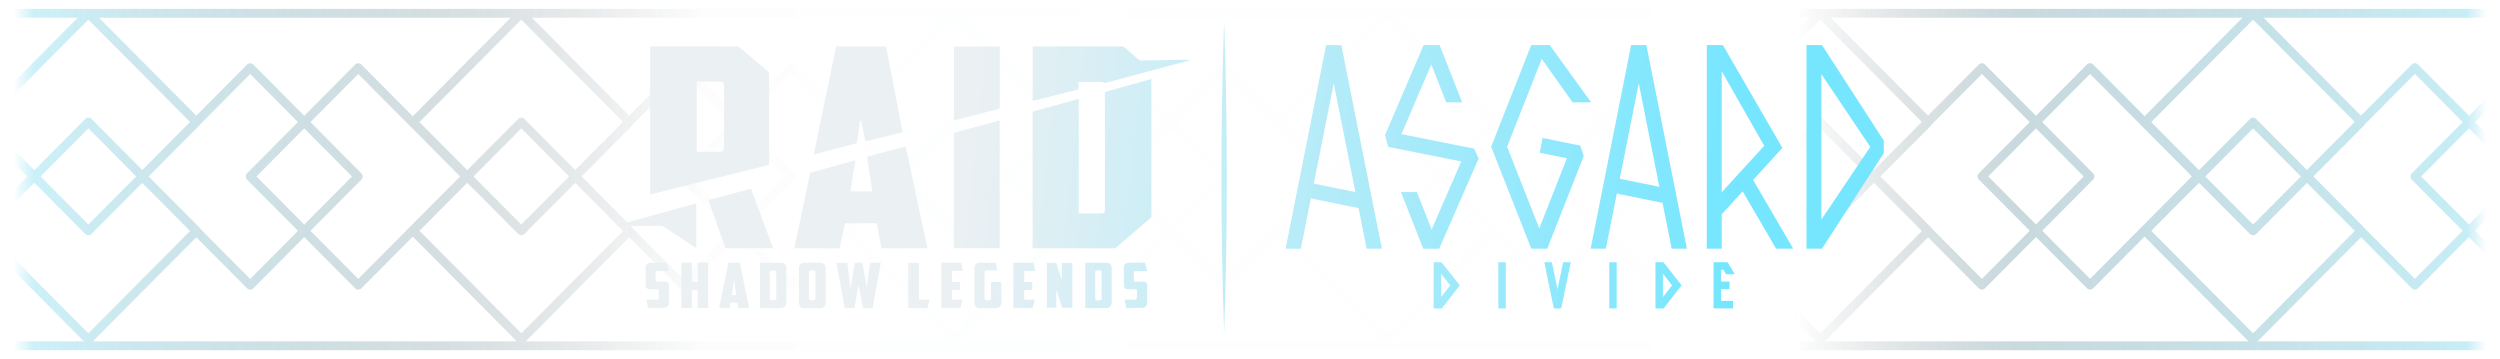 <svg width="564" height="81" viewBox="0 0 564 81" fill="none" xmlns="http://www.w3.org/2000/svg">
<g opacity="0.7" filter="url(#filter0_f_8_1408)">
<path fill-rule="evenodd" clip-rule="evenodd" d="M562 2H2V4H17.54L2 19.634V22.471L19.934 4.429L42.877 27.511L32.098 38.355L20.646 26.834C20.256 26.442 19.625 26.442 19.236 26.834L7.748 38.392L2 32.609V35.651L6.13 39.806L2 43.961V47.011L7.748 41.229L19.229 52.779C19.618 53.171 20.25 53.171 20.639 52.779L32.087 41.261L42.874 52.113L19.941 75.184L2 57.135V59.972L18.926 77H2V79L562 79V77H509.316L532.653 53.522L544.092 65.03C544.481 65.421 545.113 65.421 545.502 65.03L556.981 53.482L562 58.531V55.694L558.391 52.063L562 48.432V45.595L556.981 50.645L546.212 39.811L557.001 28.957L562 33.986V31.149L558.411 27.539L562 23.928V21.092L557.001 26.12L545.502 14.552C545.113 14.16 544.481 14.16 544.092 14.552L532.629 26.084L510.677 4H562V2ZM116.593 77H20.956L44.284 53.531L55.735 65.052C56.125 65.444 56.756 65.444 57.145 65.052L68.636 53.492L80.119 65.045C80.508 65.437 81.139 65.437 81.529 65.045L93.119 53.385L116.593 77ZM214.275 77H118.623L141.961 53.52L153.413 65.041C153.803 65.433 154.434 65.433 154.823 65.041L166.303 53.493L177.786 65.045C178.175 65.437 178.806 65.437 179.196 65.045L190.794 53.377L214.275 77ZM311.926 77H216.283L239.625 53.517L251.081 65.041C251.47 65.433 252.101 65.433 252.491 65.041L263.97 53.493L275.452 65.045C275.842 65.437 276.473 65.437 276.862 65.045L288.453 53.385L311.926 77ZM409.61 77H313.966L337.3 53.525L348.747 65.041C349.136 65.433 349.767 65.433 350.157 65.041L361.655 53.473L373.146 65.034C373.536 65.425 374.167 65.425 374.556 65.034L386.136 53.385L409.61 77ZM507.276 77H411.649L434.975 53.534L446.413 65.041C446.803 65.433 447.434 65.433 447.823 65.041L459.322 53.473L470.813 65.034C471.202 65.425 471.834 65.425 472.223 65.034L483.802 53.385L507.276 77ZM505.9 4H413.011L434.962 26.084L446.413 14.564C446.803 14.172 447.434 14.172 447.823 14.564L459.314 26.124L470.813 14.556C471.202 14.164 471.834 14.164 472.223 14.556L483.815 26.218L505.9 4ZM408.234 4H315.328L337.288 26.092L348.747 14.564C349.136 14.172 349.767 14.172 350.157 14.564L361.648 26.124L373.147 14.556C373.536 14.164 374.167 14.164 374.556 14.556L386.149 26.218L408.234 4ZM310.551 4H217.661L239.621 26.093L251.081 14.563C251.47 14.172 252.101 14.172 252.491 14.563L263.973 26.116L275.452 14.567C275.842 14.175 276.473 14.175 276.862 14.567L288.455 26.23L310.551 4ZM212.883 4H119.994L141.954 26.092L153.413 14.563C153.803 14.172 154.434 14.172 154.823 14.563L166.306 26.116L177.786 14.567C178.175 14.175 178.806 14.175 179.196 14.567L190.788 26.229L212.883 4ZM115.207 4H22.327L44.287 26.092L55.735 14.574C56.125 14.183 56.756 14.183 57.145 14.574L68.629 26.127L80.119 14.567C80.508 14.175 81.139 14.175 81.529 14.567L93.116 26.224L115.207 4ZM531.243 52.103L520.457 41.252L508.994 52.784C508.604 53.176 507.973 53.176 507.584 52.784L496.102 41.233L485.323 52.078L508.296 75.189L531.243 52.103ZM520.44 38.347L531.219 27.503L508.289 4.434L485.316 27.545L496.102 38.397L507.591 26.839C507.98 26.447 508.612 26.447 509.001 26.839L520.44 38.347ZM544.797 62.902L533.546 51.583C533.503 51.506 533.448 51.434 533.383 51.368L521.892 39.808L533.376 28.255C533.461 28.169 533.527 28.072 533.575 27.969L544.797 16.679L555.591 27.539L544.098 39.102C543.708 39.494 543.708 40.129 544.098 40.521L555.571 52.063L544.797 62.902ZM508.289 50.657L519.072 39.808L508.296 28.966L497.512 39.815L508.289 50.657ZM433.565 52.115L422.779 41.264L411.327 52.784C410.938 53.176 410.307 53.176 409.917 52.784L398.436 41.233L387.657 52.078L410.629 75.189L433.565 52.115ZM422.773 38.347L433.552 27.502L410.622 4.434L387.65 27.545L398.436 38.397L409.924 26.839C410.314 26.447 410.945 26.447 411.334 26.839L422.773 38.347ZM447.118 62.914L435.906 51.634C435.859 51.538 435.796 51.448 435.717 51.368L424.226 39.808L435.71 28.255C435.795 28.169 435.861 28.072 435.909 27.968L447.118 16.691L457.904 27.543L446.431 39.086C446.041 39.477 446.041 40.112 446.431 40.504L457.912 52.055L447.118 62.914ZM448.545 39.795L459.314 28.961L470.091 39.803L459.322 50.636L448.545 39.795ZM471.518 62.906L460.732 52.055L472.206 40.512C472.595 40.12 472.595 39.485 472.206 39.093L460.724 27.543L471.518 16.684L494.491 39.795L471.518 62.906ZM410.622 50.657L421.406 39.808L410.629 28.966L399.846 39.815L410.622 50.657ZM335.89 52.107L325.104 41.256L313.645 52.784C313.255 53.176 312.624 53.176 312.235 52.784L300.753 41.233L289.974 52.078L312.946 75.189L335.89 52.107ZM325.098 38.355L335.878 27.51L312.94 4.434L289.967 27.545L300.753 38.396L312.241 26.839C312.63 26.447 313.262 26.447 313.651 26.839L325.098 38.355ZM349.452 62.914L338.205 51.599C338.16 51.516 338.103 51.438 338.033 51.368L326.543 39.808L338.027 28.255C338.103 28.178 338.165 28.091 338.211 28L349.452 16.691L360.238 27.543L348.764 39.086C348.375 39.477 348.375 40.112 348.764 40.504L360.245 52.055L349.452 62.914ZM350.879 39.795L361.648 28.961L372.424 39.803L361.655 50.636L350.879 39.795ZM373.851 62.906L363.065 52.055L374.539 40.512C374.929 40.12 374.929 39.485 374.539 39.093L363.058 27.543L373.851 16.684L396.824 39.795L373.851 62.906ZM312.94 50.657L323.723 39.808L312.946 28.966L302.163 39.815L312.94 50.657ZM238.215 52.098L227.437 41.255L215.977 52.784C215.588 53.175 214.957 53.175 214.567 52.784L203.078 41.225L192.306 52.062L215.279 75.173L238.215 52.098ZM227.439 38.348L238.211 27.511L215.272 4.434L192.3 27.545L203.078 38.388L214.574 26.823C214.963 26.431 215.594 26.431 215.984 26.823L227.439 38.348ZM251.786 62.914L240.554 51.614C240.507 51.519 240.444 51.431 240.366 51.352L228.883 39.8L240.36 28.254C240.435 28.178 240.496 28.093 240.542 28.003L251.786 16.691L262.563 27.534L251.07 39.097C250.681 39.489 250.681 40.124 251.07 40.515L262.56 52.075L251.786 62.914ZM253.185 39.806L263.973 28.952L274.758 39.803L263.97 50.656L253.185 39.806ZM276.157 62.917L265.38 52.075L276.873 40.512C277.263 40.12 277.263 39.485 276.873 39.093L265.383 27.534L276.157 16.695L299.13 39.806L276.157 62.917ZM215.272 50.656L226.063 39.8L215.279 28.951L204.488 39.807L215.272 50.656ZM140.551 52.102L129.765 41.25L118.305 52.779C117.916 53.171 117.285 53.171 116.895 52.779L105.414 41.229L94.635 52.073L117.608 75.184L140.551 52.102ZM129.765 38.355L140.544 27.511L117.6 4.429L94.628 27.54L105.414 38.392L116.903 26.834C117.292 26.442 117.923 26.442 118.313 26.834L129.765 38.355ZM154.118 62.914L142.866 51.594C142.822 51.511 142.765 51.434 142.695 51.364L131.204 39.803L142.688 28.25C142.758 28.179 142.815 28.101 142.86 28.018L154.118 16.691L164.896 27.534L153.403 39.097C153.014 39.489 153.014 40.124 153.403 40.515L164.893 52.074L154.118 62.914ZM155.518 39.806L166.306 28.953L177.091 39.803L166.303 50.656L155.518 39.806ZM178.491 62.917L167.713 52.074L179.206 40.512C179.595 40.12 179.595 39.485 179.206 39.093L167.716 27.534L178.491 16.695L201.463 39.806L178.491 62.917ZM117.6 50.651L128.384 39.803L117.608 28.962L106.824 39.81L117.6 50.651ZM56.44 62.924L45.222 51.639C45.175 51.539 45.11 51.446 45.028 51.364L33.537 39.803L45.021 28.25C45.092 28.179 45.149 28.1 45.194 28.016L56.44 16.702L67.219 27.545L55.736 39.097C55.347 39.489 55.347 40.124 55.736 40.515L67.226 52.074L56.44 62.924ZM57.851 39.806L68.629 28.964L79.413 39.813L68.636 50.656L57.851 39.806ZM80.824 62.917L70.046 52.074L81.528 40.522C81.917 40.131 81.917 39.496 81.528 39.104L70.038 27.545L80.824 16.695L103.796 39.806L80.824 62.917ZM19.934 50.651L30.717 39.803L19.941 28.962L9.158 39.81L19.934 50.651Z" fill="url(#paint0_linear_8_1408)"/>
</g>
<path fill-rule="evenodd" clip-rule="evenodd" d="M276.163 5L276.073 7.188C275.377 29.677 275.357 52.513 276.163 75C276.969 52.513 276.95 29.677 276.253 7.188L276.163 5ZM259.731 17.837L259.645 17.858C259.543 17.883 259.462 17.904 259.382 17.926C258.767 18.098 258.152 18.269 257.537 18.441C254.907 19.176 252.276 19.912 249.642 20.635C249.325 20.722 249.254 20.865 249.256 21.171C249.271 26.005 249.279 30.839 249.279 35.672C249.279 38.403 249.273 41.134 249.268 43.865C249.266 45.033 249.264 46.201 249.262 47.369C249.262 47.979 249.085 48.155 248.47 48.155H243.732C243.648 48.155 243.564 48.15 243.467 48.144L243.467 48.144L243.419 48.141L243.36 48.137V22.325L243.277 22.343C243.2 22.36 243.138 22.374 243.078 22.39C242.383 22.582 241.688 22.774 240.994 22.966L240.988 22.968L240.982 22.969C238.402 23.682 235.824 24.394 233.241 25.095C232.953 25.173 232.953 25.334 232.953 25.546L232.953 25.569C232.955 35.573 232.955 45.577 232.955 55.581V55.998C233 56 233.038 56.002 233.072 56.004L233.073 56.004L233.073 56.004C233.139 56.008 233.188 56.01 233.237 56.01L235.508 56.01C240.798 56.011 246.089 56.011 251.379 56.002C251.532 56.002 251.713 55.924 251.832 55.822C253.176 54.668 254.518 53.511 255.86 52.354L255.861 52.353L255.861 52.352C257.084 51.298 258.307 50.243 259.532 49.191C259.697 49.05 259.758 48.906 259.756 48.693C259.753 41.92 259.753 35.148 259.752 28.375V28.375V28.375V28.374V28.374V28.374V28.374V28.374V28.374V28.373V28.373V28.373V28.373V28.373V28.373V28.372V28.372V28.372V28.372V28.372V28.372V28.372V28.371V28.371V28.371V28.371V28.371V28.37V28.37V28.37V28.37V28.37V28.37V28.369C259.752 24.977 259.752 21.584 259.751 18.19C259.751 18.119 259.747 18.049 259.741 17.974V17.974V17.974V17.974V17.974C259.738 17.93 259.735 17.884 259.733 17.837H259.731ZM173.522 36.762C173.522 37.105 173.417 37.221 173.103 37.299C166.122 39.035 159.143 40.777 152.164 42.52L148.806 43.358C148.408 43.458 148.01 43.555 147.603 43.654L147.601 43.654L147.598 43.655L147.596 43.656C147.293 43.73 146.985 43.805 146.668 43.883V10.469H147.021C153.454 10.469 159.888 10.469 166.321 10.477C166.485 10.477 166.683 10.543 166.806 10.648C167.912 11.583 169.016 12.523 170.119 13.462L170.119 13.462L170.119 13.462L170.12 13.463L170.12 13.463L170.12 13.463L170.12 13.463L170.12 13.463L170.12 13.463L170.12 13.463L170.12 13.463L170.121 13.463L170.121 13.463L170.121 13.464L170.121 13.464L170.121 13.464L170.121 13.464L170.121 13.464L170.121 13.464L170.122 13.464L170.122 13.464L170.122 13.464L170.122 13.465L170.122 13.465L170.122 13.465L170.122 13.465L170.122 13.465L170.123 13.465L170.123 13.465L170.123 13.465L170.123 13.466L170.123 13.466C171.154 14.343 172.184 15.221 173.217 16.095C173.435 16.28 173.519 16.469 173.519 16.756C173.511 23.425 173.51 30.093 173.522 36.762ZM157.286 18.425L157.286 18.425L157.286 18.425L157.286 18.425L157.285 18.425L157.285 18.425C157.251 18.428 157.216 18.431 157.18 18.433V34.251C157.505 34.251 157.825 34.251 158.144 34.252H158.145C158.773 34.252 159.391 34.253 160.01 34.251C160.187 34.25 160.364 34.25 160.541 34.25C161.191 34.249 161.841 34.248 162.489 34.226C162.991 34.209 163.311 33.834 163.32 33.329C163.331 32.83 163.342 32.331 163.345 31.831C163.347 31.362 163.35 30.893 163.353 30.423L163.353 30.423C163.362 28.862 163.371 27.301 163.371 25.739C163.371 23.633 163.363 21.527 163.342 19.42C163.334 18.685 163.035 18.416 162.305 18.416C161.233 18.415 160.161 18.415 159.089 18.416H159.089H159.089H159.088H159.088H159.088H159.088H159.088H159.088H159.087H159.087H159.087H159.087H159.087H159.087H159.086H159.086H159.086H159.086H159.086H159.085H159.085H159.085H159.085H159.085H159.085H159.084H159.084H159.084H159.084H159.084H159.084H159.083C158.546 18.416 158.009 18.416 157.472 18.416C157.411 18.416 157.35 18.421 157.286 18.425ZM209.225 56.012L206.688 44.099L204.33 33.024C203.054 33.365 201.782 33.705 200.512 34.045L200.512 34.045L200.512 34.045L200.511 34.046L200.511 34.046L200.511 34.046L200.51 34.046L200.51 34.046L200.51 34.046L200.51 34.046L200.509 34.046L200.509 34.046L200.509 34.046L200.508 34.046L200.508 34.046L200.508 34.047L200.508 34.047L200.507 34.047L200.507 34.047L200.472 34.056C198.85 34.49 197.231 34.924 195.61 35.357C195.864 37.048 196.114 38.719 196.364 40.386L196.366 40.404L196.782 43.181H191.854C192.021 42.135 192.187 41.093 192.353 40.051L192.356 40.027C192.561 38.743 192.765 37.458 192.971 36.163L192.901 36.179C192.848 36.19 192.814 36.198 192.779 36.208L190.776 36.768C188.188 37.491 185.601 38.214 183.011 38.929C182.811 38.984 182.766 39.1 182.731 39.264L182.682 39.498L182.681 39.499L182.681 39.501L182.681 39.502L182.68 39.504L182.68 39.505L182.68 39.507C182.508 40.328 182.336 41.149 182.161 41.97L181.254 46.252C180.583 49.416 179.912 52.581 179.243 55.746C179.231 55.798 179.235 55.854 179.238 55.911V55.911V55.911V55.911V55.911C179.24 55.939 179.241 55.967 179.241 55.996C179.266 55.998 179.288 56.002 179.307 56.004C179.337 56.008 179.363 56.012 179.388 56.012H179.394C182.657 56.012 185.922 56.012 189.185 56.018C189.395 56.018 189.448 55.934 189.488 55.742C189.635 55.029 189.786 54.316 189.936 53.604L189.936 53.603L189.936 53.603L189.937 53.603L189.937 53.603L189.937 53.603L189.937 53.603L189.937 53.603L189.937 53.602L189.937 53.602L189.937 53.602L189.937 53.602L189.937 53.602L189.937 53.602L189.937 53.602L189.937 53.602L189.937 53.602L189.937 53.601L189.937 53.601L189.937 53.601L189.937 53.601L189.937 53.601L189.937 53.601L189.937 53.601L189.937 53.6L189.937 53.6L189.937 53.6L189.937 53.6L189.937 53.6L189.937 53.6L189.937 53.6L189.937 53.6C190.143 52.627 190.348 51.655 190.544 50.682C190.599 50.416 190.702 50.359 190.945 50.361C192.633 50.367 194.32 50.367 196.008 50.366C196.49 50.366 196.973 50.366 197.455 50.366H197.78C197.788 50.395 197.796 50.423 197.804 50.45C197.823 50.519 197.84 50.578 197.853 50.638C197.922 51.001 197.992 51.364 198.062 51.727L198.062 51.731C198.316 53.049 198.569 54.366 198.805 55.688C198.858 55.979 198.975 56.02 199.228 56.02C201.716 56.013 204.204 56.014 206.693 56.014H206.693H206.693H206.693H206.693H206.694H206.694H206.694H206.694H206.694H206.694H206.694H206.695H206.695H206.695H206.695H206.695H206.695H206.695H206.696H206.696H206.696H206.696H206.696H206.696H206.696H206.696H206.697H206.697H206.697H206.697H206.697C207.408 56.015 208.12 56.015 208.831 56.015H209.227L209.225 56.012ZM194 27.487C193.774 29.011 193.554 30.536 193.345 32.061L193.349 32.06C193.325 32.222 193.274 32.307 193.115 32.349C190.354 33.071 187.594 33.796 184.785 34.535L183.578 34.852C184.502 30.399 185.423 25.959 186.344 21.524L186.345 21.52C187.109 17.838 187.873 14.16 188.636 10.482H199.893C201.141 16.934 202.387 23.378 203.639 29.847C202.23 30.19 200.831 30.53 199.432 30.871C198.031 31.212 196.631 31.553 195.222 31.895C195.16 31.578 195.099 31.265 195.038 30.953L195.037 30.95L195.037 30.949C194.969 30.602 194.902 30.257 194.835 29.911C194.783 29.642 194.732 29.372 194.681 29.102C194.579 28.562 194.477 28.022 194.366 27.484C194.35 27.408 194.294 27.34 194.237 27.273C194.211 27.242 194.185 27.212 194.164 27.18C194.146 27.212 194.125 27.243 194.104 27.274C194.057 27.343 194.01 27.413 194 27.487ZM215.195 55.996H225.531V27.196C225.493 27.204 225.458 27.212 225.423 27.219L225.423 27.219C225.342 27.236 225.269 27.251 225.199 27.271C224.51 27.456 223.822 27.641 223.134 27.826L223.119 27.83L223.104 27.834L223.102 27.835C220.578 28.513 218.054 29.192 215.527 29.86C215.249 29.933 215.188 30.05 215.188 30.318C215.195 38.748 215.195 47.178 215.195 55.608V55.996ZM262.94 13.561L262.942 13.561C264.13 13.542 265.318 13.523 266.506 13.505V13.504C267.002 13.496 267.497 13.498 268.009 13.5C268.25 13.501 268.495 13.502 268.746 13.502C268.254 13.635 267.768 13.766 267.285 13.897L267.285 13.897L267.281 13.898C266.479 14.115 265.687 14.33 264.894 14.543C263.342 14.96 261.789 15.376 260.237 15.793L260.221 15.797C256.629 16.762 253.037 17.726 249.446 18.693C249.254 18.746 249.11 18.733 248.94 18.621C248.806 18.53 248.622 18.472 248.459 18.472C247.271 18.465 246.081 18.467 244.892 18.468H244.892C244.416 18.468 243.94 18.469 243.465 18.469C243.447 18.469 243.428 18.473 243.398 18.48C243.378 18.485 243.352 18.492 243.316 18.499C243.316 18.629 243.315 18.761 243.313 18.893C243.31 19.207 243.306 19.525 243.323 19.841C243.338 20.115 243.239 20.209 242.982 20.272C240.631 20.851 238.282 21.438 235.933 22.024C235.035 22.248 234.136 22.472 233.238 22.696C233.184 22.709 233.129 22.714 233.066 22.72C233.037 22.723 233.006 22.726 232.974 22.73V10.469H233.336L235.812 10.469H235.813C241.592 10.469 247.372 10.469 253.15 10.477C253.331 10.477 253.551 10.56 253.689 10.679C254.257 11.169 254.82 11.664 255.384 12.16C255.881 12.598 256.378 13.036 256.879 13.469C256.997 13.571 257.179 13.648 257.331 13.646C259.2 13.622 261.07 13.592 262.94 13.561ZM225.205 24.603C225.467 24.536 225.558 24.433 225.558 24.148C225.549 20.516 225.55 16.885 225.55 13.253V13.253V13.253V13.253V13.253V13.253V13.253V13.253V13.252V13.252V13.252V13.252V13.252V13.252V13.252V13.252V13.252V13.252V13.252V13.251V13.251V13.251V13.251V13.251V13.251V13.251V13.251V13.251L225.55 10.826V10.496H215.203V27.17C215.247 27.16 215.286 27.153 215.322 27.146C215.382 27.134 215.434 27.124 215.485 27.11C216.18 26.93 216.875 26.751 217.57 26.571L217.571 26.571C220.115 25.913 222.659 25.255 225.204 24.605L225.205 24.603ZM172.382 56.01C169.582 56.01 166.782 56.01 163.984 56.015C163.776 56.017 163.657 55.974 163.58 55.757C162.571 52.914 161.557 50.074 160.544 47.234L159.863 45.328C159.852 45.295 159.843 45.261 159.831 45.214C159.826 45.191 159.819 45.164 159.811 45.133C163.023 44.277 166.202 43.43 169.417 42.574C170.93 46.632 172.438 50.674 173.955 54.743L174.421 55.992C174.366 55.994 174.317 55.998 174.273 56.001H174.272C174.195 56.006 174.13 56.01 174.065 56.01L172.382 56.01ZM196.41 59.276C196.35 59.276 196.254 59.429 196.241 59.52C196.116 60.443 195.998 61.365 195.879 62.288L195.879 62.289C195.826 62.699 195.774 63.11 195.72 63.52C195.68 63.83 195.636 64.14 195.592 64.449L195.592 64.45L195.592 64.451L195.592 64.452C195.575 64.572 195.558 64.692 195.541 64.813C195.193 63.063 194.905 61.321 194.628 59.577C194.591 59.34 194.509 59.242 194.26 59.256C193.886 59.278 193.508 59.27 193.133 59.257C192.933 59.251 192.856 59.32 192.822 59.526C192.631 60.703 192.431 61.879 192.232 63.054L192.101 63.824C192.064 64.039 192.023 64.254 191.982 64.469C191.965 64.56 191.948 64.651 191.931 64.742L191.914 64.739L191.901 64.737L191.891 64.735L191.886 64.734L191.87 64.731C191.711 63.545 191.552 62.36 191.392 61.173L191.139 59.287H188.68C188.956 60.773 189.232 62.254 189.507 63.731L189.515 63.777L189.526 63.836L189.534 63.878L189.545 63.938L189.553 63.982L189.557 63.999L189.566 64.051L189.585 64.153L189.6 64.234C189.928 65.993 190.254 67.747 190.581 69.501H192.752L193.066 67.766C193.264 66.671 193.461 65.581 193.658 64.492C193.665 64.491 193.671 64.49 193.678 64.488L193.687 64.486C193.697 64.484 193.706 64.482 193.716 64.481C193.724 64.52 193.734 64.558 193.743 64.597C193.759 64.663 193.774 64.728 193.787 64.795C193.866 65.212 193.946 65.628 194.025 66.045L194.026 66.049L194.026 66.05C194.23 67.122 194.433 68.195 194.644 69.266C194.662 69.36 194.757 69.51 194.82 69.512C195.351 69.525 195.882 69.525 196.42 69.523H196.421L196.651 69.523L196.855 69.523C197.177 67.739 197.498 65.965 197.819 64.189L197.823 64.168C198.117 62.537 198.412 60.905 198.708 59.264C198.538 59.264 198.37 59.263 198.204 59.263C197.59 59.262 196.999 59.261 196.41 59.275V59.276ZM153.341 53.521C152.134 52.72 150.927 51.92 149.715 51.129L149.717 51.128C149.54 51.014 149.302 50.946 149.093 50.946C146.442 50.937 143.791 50.938 141.14 50.938H141.14H141.14H141.139H141.139H141.139H141.139H141.139H141.139H141.139H141.139H141.139H141.139H141.139H141.138H141.138H141.138H141.138H141.138H141.138H141.138H141.138H141.138H141.138H141.134L139.365 50.938H139.01C139.009 50.93 139.007 50.921 139.005 50.913C139.003 50.904 139.001 50.895 139 50.887C144.616 49.33 150.232 47.775 155.871 46.214L157.087 45.878V55.995C156.774 55.788 156.469 55.587 156.167 55.389L156.156 55.381L156.149 55.377C155.668 55.059 155.197 54.75 154.728 54.439C154.268 54.135 153.808 53.83 153.349 53.525L153.348 53.525L153.348 53.525L153.348 53.525L153.348 53.525L153.347 53.525L153.347 53.525L153.347 53.524L153.347 53.524L153.347 53.524L153.346 53.524L153.346 53.524L153.346 53.524L153.346 53.524L153.346 53.523L153.345 53.523L153.345 53.523L153.345 53.523L153.345 53.523L153.345 53.523L153.344 53.523L153.344 53.523L153.343 53.522L153.341 53.521ZM239.547 62.996C239.47 62.927 239.442 62.858 239.42 62.786L239.305 62.432L239.199 62.106L239.199 62.104C238.925 61.26 238.651 60.417 238.37 59.575C238.336 59.472 238.229 59.317 238.152 59.315C237.634 59.299 237.116 59.301 236.595 59.302C236.45 59.302 236.304 59.303 236.158 59.303V69.41H238.311V65.482L238.381 65.473C238.39 65.503 238.401 65.532 238.411 65.562C238.431 65.622 238.451 65.681 238.469 65.741L238.604 66.187L238.77 66.736L238.771 66.739C239.012 67.536 239.253 68.332 239.5 69.127C239.536 69.241 239.643 69.418 239.722 69.421C240.286 69.439 240.851 69.438 241.423 69.436L241.678 69.436L241.918 69.435V59.318H239.545V62.994L239.547 62.996ZM156.072 63.581H157.413V59.248H159.764V69.499H157.384V65.464H156.086V69.499H153.704V59.246H156.072V63.581ZM177.414 60.526C177.424 59.73 176.936 59.296 176.179 59.29C175.785 59.287 175.392 59.284 174.998 59.28C174.212 59.274 173.425 59.267 172.638 59.262C172.377 59.26 172.116 59.261 171.849 59.261L171.651 59.262L171.438 59.262V69.515C171.897 69.515 172.353 69.519 172.808 69.522H172.809H172.81H172.81H172.811H172.812H172.813H172.814H172.814H172.815H172.816H172.817H172.818H172.818H172.819H172.82H172.821H172.821H172.822H172.823H172.824H172.825C173.91 69.531 174.987 69.54 176.063 69.499C177.051 69.462 177.411 68.983 177.416 67.981V67.786C177.415 67.141 177.412 66.497 177.41 65.852V65.852V65.851V65.851V65.851V65.85V65.85C177.403 64.076 177.396 62.3 177.416 60.526H177.414ZM175.139 64.403V67.266C175.139 67.648 175.063 67.723 174.689 67.733C174.528 67.736 174.368 67.734 174.207 67.733H174.207C173.75 67.729 173.678 67.659 173.678 67.208V63.986C173.678 63.708 173.677 63.429 173.677 63.151V63.15V63.15V63.15V63.15V63.15V63.15V63.149V63.149V63.149V63.149V63.149V63.148V63.148V63.148V63.148V63.148V63.148V63.147V63.147V63.147V63.147C173.677 62.591 173.677 62.036 173.678 61.481C173.678 61.08 173.753 61.004 174.148 61.004C174.242 61.004 174.326 61.003 174.403 61.002C174.774 60.999 174.96 60.997 175.052 61.089C175.144 61.181 175.143 61.367 175.14 61.74C175.14 61.816 175.139 61.9 175.139 61.993V64.401V64.403ZM247.781 59.277C248.377 59.282 248.972 59.286 249.568 59.29L249.565 59.292C250.394 59.297 250.79 59.694 250.79 60.53V60.531V60.533V60.534V60.536V60.538V60.539V60.541V60.542V60.544V60.545V60.547V60.548V60.55V60.551V60.553V60.554V60.556V60.558V60.559V60.561V60.562C250.791 63.049 250.793 65.534 250.79 68.021C250.79 68.183 250.787 68.349 250.749 68.506C250.589 69.19 250.248 69.49 249.416 69.51C248.343 69.536 247.27 69.53 246.197 69.524C245.767 69.521 245.338 69.519 244.909 69.518C244.898 69.518 244.886 69.511 244.87 69.501C244.865 69.498 244.86 69.495 244.853 69.491C244.848 69.488 244.842 69.484 244.835 69.481V59.264C244.968 59.264 245.099 59.263 245.23 59.263C245.488 59.262 245.741 59.262 245.995 59.264C246.59 59.268 247.185 59.272 247.78 59.277H247.78H247.781H247.781H247.781H247.781H247.781H247.781H247.781ZM248.072 67.736C248.446 67.728 248.527 67.65 248.528 67.276L248.53 67.274C248.531 66.891 248.531 66.508 248.53 66.124L248.53 65.836L248.53 65.55C248.53 65.095 248.53 64.639 248.531 64.184V64.184V64.183C248.531 63.272 248.532 62.361 248.53 61.45C248.528 61.085 248.454 61.012 248.097 61.005C247.905 61.002 247.712 61.002 247.518 61.005C247.152 61.012 247.082 61.079 247.082 61.442V64.371C247.082 64.631 247.083 64.891 247.083 65.151V65.151V65.153C247.084 65.868 247.086 66.584 247.078 67.299C247.075 67.606 247.197 67.742 247.494 67.736C247.589 67.734 247.685 67.735 247.782 67.736H247.782H247.782C247.879 67.737 247.975 67.737 248.072 67.736ZM185.023 59.264C183.843 59.259 182.661 59.259 181.481 59.264C180.707 59.267 180.233 59.742 180.233 60.519C180.23 63.102 180.23 65.686 180.233 68.268C180.233 69.046 180.711 69.521 181.482 69.525C182.652 69.528 183.823 69.526 184.992 69.525C185.805 69.525 186.271 69.055 186.272 68.235C186.275 67.383 186.274 66.53 186.273 65.677V65.674V65.673V65.673V65.673V65.673V65.673C186.273 65.246 186.272 64.82 186.272 64.393V60.551C186.272 59.749 185.808 59.268 185.023 59.265V59.264ZM183.128 67.735H183.128L183.012 67.736L182.913 67.736C182.633 67.736 182.511 67.603 182.514 67.313C182.52 66.595 182.519 65.877 182.518 65.159V65.159C182.517 64.89 182.517 64.621 182.517 64.353V61.456C182.517 61.091 182.593 61.015 182.946 61.007C183.037 61.005 183.129 61.006 183.221 61.007H183.221H183.221H183.222H183.222H183.222H183.222H183.222H183.222H183.223H183.223H183.223H183.223H183.223H183.224H183.224H183.224C183.335 61.008 183.446 61.01 183.556 61.005C183.861 60.993 183.973 61.14 183.971 61.44C183.965 63.393 183.965 65.346 183.971 67.298C183.971 67.6 183.853 67.742 183.555 67.736H183.556C183.413 67.733 183.271 67.734 183.128 67.735ZM166.617 59.256C166.839 59.251 166.908 59.339 166.95 59.539H166.952C167.421 61.833 167.894 64.127 168.367 66.421C168.567 67.394 168.768 68.367 168.968 69.34C168.974 69.366 168.975 69.392 168.975 69.425L168.976 69.455C168.976 69.464 168.976 69.473 168.977 69.483L168.978 69.496H166.604C166.535 69.116 166.463 68.716 166.385 68.29H164.805C164.757 68.557 164.711 68.825 164.663 69.097L164.591 69.507H162.219C162.386 68.7 162.552 67.895 162.718 67.092L162.73 67.037L162.73 67.034L162.732 67.028L162.733 67.022C163.253 64.511 163.768 62.022 164.279 59.531C164.322 59.323 164.409 59.251 164.622 59.256C165.287 59.27 165.952 59.272 166.617 59.256ZM165.308 65.047L165.306 65.059C165.227 65.566 165.148 66.074 165.068 66.587H166.116C166.013 65.887 165.912 65.202 165.811 64.523L165.809 64.505L165.637 63.343C165.629 63.344 165.622 63.344 165.615 63.345C165.601 63.347 165.588 63.348 165.573 63.348C165.485 63.913 165.397 64.479 165.308 65.047ZM225.87 63.611H223.573V63.982V67.273C223.573 67.65 223.494 67.728 223.118 67.734C222.982 67.736 222.846 67.736 222.71 67.735H222.71L222.625 67.735L222.506 67.734C222.241 67.734 222.11 67.611 222.111 67.337C222.113 65.36 222.113 63.384 222.111 61.406C222.111 61.116 222.247 60.999 222.529 61.002C223.012 61.008 223.495 61.006 223.978 61.005H223.979H223.979H223.979L224.332 61.004L224.496 61.004L224.623 61.004H225.01C224.973 60.846 224.936 60.692 224.9 60.542C224.816 60.196 224.737 59.867 224.672 59.536C224.631 59.322 224.539 59.256 224.329 59.257C223.71 59.263 223.089 59.262 222.47 59.261H222.467C222.003 59.261 221.539 59.26 221.075 59.262C220.309 59.265 219.828 59.749 219.827 60.523C219.824 63.098 219.824 65.672 219.827 68.246C219.827 69.039 220.309 69.521 221.093 69.523C222.253 69.526 223.413 69.525 224.573 69.523C225.415 69.523 225.885 69.044 225.885 68.188C225.886 67.242 225.886 66.296 225.885 65.349V65.349V65.348V65.348V65.347V65.347V65.347V65.347V65.346V65.346V65.345V65.345V65.345V65.344V65.344V65.344V65.343V65.343C225.885 64.868 225.885 64.394 225.885 63.919C225.885 63.849 225.881 63.779 225.877 63.709C225.875 63.676 225.873 63.642 225.871 63.609L225.87 63.611ZM149.842 63.531C150.031 63.536 150.224 63.575 150.408 63.627L150.413 63.623C150.724 63.711 150.895 63.91 150.897 64.26C150.899 64.792 150.907 65.323 150.914 65.854L150.914 65.855L150.914 65.855C150.925 66.637 150.936 67.419 150.931 68.201C150.926 68.972 150.495 69.413 149.731 69.445C149.044 69.474 148.357 69.487 147.67 69.5C147.263 69.507 146.856 69.515 146.449 69.526C146.263 69.532 146.187 69.473 146.155 69.28C146.087 68.891 146.007 68.504 145.922 68.097L145.922 68.097L145.922 68.097L145.922 68.096L145.922 68.096L145.922 68.095L145.922 68.095L145.922 68.094L145.921 68.094L145.921 68.094C145.888 67.934 145.855 67.771 145.821 67.604H147.036C147.454 67.603 147.873 67.603 148.292 67.603C148.517 67.603 148.617 67.507 148.611 67.265C148.599 66.701 148.602 66.137 148.609 65.572C148.612 65.332 148.509 65.24 148.28 65.242C147.722 65.246 147.163 65.245 146.605 65.242C145.949 65.238 145.652 64.943 145.651 64.293C145.646 63.013 145.641 61.731 145.641 60.45C145.641 59.752 146.02 59.315 146.715 59.292C147.757 59.255 148.802 59.25 149.846 59.245H149.846H149.846H149.846H149.846H149.846H149.846H149.846H149.846H149.846H149.846H149.846H149.846H149.846H149.846H149.846H149.846L150.223 59.243C150.305 59.243 150.444 59.315 150.461 59.379C150.583 59.845 150.692 60.315 150.805 60.801C150.834 60.924 150.863 61.048 150.892 61.173H148.605C148.529 61.173 148.461 61.172 148.4 61.172C148.151 61.169 148.023 61.168 147.959 61.231C147.892 61.296 147.893 61.431 147.895 61.707C147.896 61.761 147.896 61.822 147.896 61.888C147.896 62.015 147.897 62.142 147.898 62.269V62.269C147.9 62.577 147.903 62.885 147.892 63.191C147.882 63.453 147.986 63.536 148.232 63.531C148.769 63.519 149.305 63.519 149.842 63.531ZM258.261 63.609C258.098 63.562 257.925 63.534 257.755 63.531C257.207 63.522 256.66 63.52 256.112 63.531C255.86 63.536 255.773 63.436 255.781 63.181C255.798 62.627 255.797 62.073 255.786 61.519C255.781 61.268 255.863 61.16 256.12 61.17C256.398 61.178 256.676 61.176 256.955 61.175L256.956 61.175C257.075 61.174 257.194 61.173 257.312 61.173H258.786C258.757 61.046 258.728 60.921 258.699 60.797L258.698 60.795L258.698 60.795L258.698 60.794L258.698 60.794L258.698 60.793L258.698 60.792C258.584 60.305 258.475 59.836 258.352 59.37C258.335 59.307 258.189 59.242 258.104 59.243L257.703 59.245C256.678 59.25 255.652 59.255 254.627 59.289C253.913 59.312 253.534 59.746 253.534 60.461C253.534 61.753 253.538 63.046 253.543 64.338C253.545 64.927 253.852 65.237 254.443 65.243L254.636 65.245H254.637C255.12 65.249 255.603 65.254 256.086 65.24C256.386 65.231 256.519 65.326 256.503 65.65C256.488 65.951 256.492 66.253 256.496 66.555C256.497 66.688 256.499 66.82 256.499 66.954C256.499 67.389 256.282 67.608 255.849 67.608H253.712C253.738 67.74 253.764 67.871 253.789 67.999C253.885 68.485 253.974 68.939 254.077 69.39C254.091 69.451 254.234 69.521 254.318 69.521L254.703 69.516C255.691 69.503 256.678 69.489 257.665 69.448C258.37 69.418 258.81 68.963 258.814 68.257C258.819 67.509 258.81 66.761 258.802 66.013L258.802 66.011C258.795 65.435 258.789 64.86 258.788 64.284C258.788 63.899 258.588 63.705 258.259 63.611L258.261 63.609ZM233.465 60.652C233.5 60.806 233.536 60.963 233.572 61.124H231.052V63.633H232.891V65.403H231.066V67.6H233.454C233.281 68.262 233.122 68.874 232.958 69.504H228.633V59.287C228.67 59.284 228.707 59.281 228.743 59.277C228.811 59.27 228.877 59.264 228.944 59.264C229.34 59.263 229.735 59.264 230.13 59.264H230.13H230.131H230.131H230.131H230.131H230.131H230.131H230.131H230.131H230.131H230.131H230.131H230.132H230.132C231.035 59.266 231.937 59.267 232.84 59.256C233.102 59.253 233.191 59.347 233.236 59.589C233.302 59.94 233.381 60.288 233.465 60.652ZM217.267 61.123C217.233 60.97 217.199 60.821 217.166 60.675C217.078 60.284 216.994 59.915 216.922 59.544C216.879 59.32 216.78 59.253 216.554 59.256C215.661 59.263 214.767 59.263 213.874 59.262C213.468 59.262 213.062 59.262 212.656 59.262C212.593 59.262 212.53 59.268 212.462 59.274C212.44 59.276 212.417 59.278 212.394 59.28L212.356 59.282V69.51H216.65C216.814 68.885 216.975 68.266 217.149 67.592H214.76V65.395H216.579V63.634H214.749V61.121H217.265L217.267 61.123ZM204.911 59.287H207.314V67.605H209.727C209.683 67.77 209.641 67.933 209.599 68.094L209.599 68.094L209.598 68.095L209.598 68.098C209.479 68.551 209.365 68.987 209.244 69.42C209.231 69.467 209.132 69.518 209.073 69.518C207.93 69.518 206.787 69.513 205.643 69.507L204.954 69.504L204.952 69.504L204.95 69.504C204.949 69.503 204.947 69.502 204.945 69.501L204.943 69.5L204.939 69.497L204.932 69.491C204.927 69.486 204.92 69.48 204.911 69.473V59.287ZM331.064 33.216L331.058 33.229L316.174 30.254L322.899 14.546L326.268 23.092H329.867L324.775 10.161L321.175 10.169L312.462 30.47L313.174 33.133L314.799 33.465L314.805 33.453L329.668 36.418L322.975 51.771L319.653 43.336H316.055L321.083 56.107H324.683L333.001 37.083L333.584 35.75L332.557 33.522L331.064 33.216ZM290.037 56.101L299.178 10.169L299.177 10.167H302.609L311.75 56.1H308.318L306.497 46.953L295.726 44.759L293.469 56.101H290.037ZM300.895 18.794L296.391 41.424L305.779 43.337L300.895 18.794ZM367.988 10.169L358.847 56.101H362.279L364.756 43.663L375.072 45.765L377.129 56.103H380.561L371.42 10.17H367.988V10.169ZM365.419 40.327L369.704 18.794L374.351 42.147L365.419 40.327ZM407.54 10.169H411.04L424.999 31.742L424.972 34.572L411.04 56.101H407.54V10.169ZM421.934 33.135L410.911 16.741V49.529L421.934 33.135ZM399.748 35.947L402.107 33.366L388.682 10.17H385.047V56.101H388.417V48.339L393.141 43.172L400.69 56.101H404.555L395.499 40.592L399.747 35.945L399.748 35.947ZM388.419 43.38V16.079L398.007 32.892L388.419 43.38ZM348.018 31.118L354.758 32.492L356.489 32.844L357.298 35.179L349.059 56.101H345.461L336.405 33.108L345.439 10.169H349.037H349.626L358.965 23.092H354.777L347.818 13.266L340.004 33.108L347.26 51.532L353.493 35.705L347.354 34.453L348.018 31.118ZM325.309 59.278C325.245 59.198 325.134 59.16 325.057 59.159C324.665 59.156 324.276 59.156 323.883 59.156H323.669C323.64 59.156 323.611 59.159 323.564 59.162L323.428 59.173V69.586H323.957C324.336 69.584 324.709 69.586 325.08 69.587H325.088C325.213 69.587 325.306 69.542 325.385 69.44C325.878 68.802 326.373 68.165 326.87 67.526L329.251 64.464L329.287 64.32L328.712 63.591C327.579 62.154 326.446 60.716 325.31 59.279L325.309 59.278ZM325.111 67.029V61.758L327.173 64.376L325.111 67.029ZM375.106 59.159C375.199 59.16 375.301 59.209 375.357 59.279L375.359 59.278C376.436 60.64 377.51 62.003 378.585 63.368L378.825 63.672L379.351 64.35L379.296 64.461L377.849 66.324C377.043 67.36 376.239 68.395 375.434 69.431C375.352 69.539 375.258 69.587 375.131 69.587H375.125C374.851 69.585 374.576 69.585 374.301 69.585H374.3H374.3H374.299L374.022 69.586H373.473V59.157H374.123C374.451 59.154 374.779 59.156 375.106 59.159ZM375.153 61.752V67.033L377.219 64.374L375.153 61.752ZM350.758 62.301L351.376 65.278L352.645 59.16H354.365L354.181 60.062L352.591 67.727L352.561 67.87C352.457 68.373 352.353 68.874 352.251 69.377C352.221 69.515 352.136 69.586 351.997 69.586C351.584 69.582 351.171 69.582 350.758 69.586C350.614 69.586 350.528 69.515 350.501 69.377C350.175 67.798 349.848 66.217 349.52 64.637L349.026 62.251L348.41 59.185L348.571 59.157H349.521C349.634 59.159 349.748 59.159 349.861 59.153C350.101 59.133 350.142 59.32 350.157 59.387L350.158 59.392C350.339 60.278 350.522 61.162 350.706 62.048L350.708 62.061L350.758 62.301ZM390.984 61.214L391.167 61.52L391.165 61.523C391.175 61.539 391.184 61.556 391.193 61.573L391.22 61.622L391.331 61.828L391.11 61.864C391.048 61.869 391.025 61.869 391.001 61.869H390.528C390.213 61.869 389.897 61.869 389.583 61.871C389.463 61.871 389.374 61.819 389.314 61.716C389.237 61.578 389.155 61.444 389.074 61.307C388.988 61.162 388.901 61.016 388.818 60.871L388.797 60.858C388.739 60.859 388.68 60.859 388.621 60.859L388.533 60.86C388.458 60.86 388.383 60.86 388.308 60.86H388.303H388.258V63.519H390.171V65.216H388.259V67.875H390.969V69.576H386.573V59.17L386.713 59.162C386.774 59.159 386.804 59.157 386.835 59.157H387.582C387.914 59.157 388.245 59.156 388.577 59.156C388.909 59.155 389.241 59.155 389.572 59.154H389.575C389.707 59.154 389.797 59.206 389.865 59.322C390.236 59.952 390.61 60.582 390.984 61.212L390.984 61.214ZM339.701 59.162H338.031V69.576H339.701V59.162ZM363.054 59.16H364.723V69.576H363.054V59.16Z" fill="url(#paint1_linear_8_1408)"/>
<defs>
<filter id="filter0_f_8_1408" x="0" y="0" width="564" height="81" filterUnits="userSpaceOnUse" color-interpolation-filters="sRGB">
<feFlood flood-opacity="0" result="BackgroundImageFix"/>
<feBlend mode="normal" in="SourceGraphic" in2="BackgroundImageFix" result="shape"/>
<feGaussianBlur stdDeviation="1" result="effect1_foregroundBlur_8_1408"/>
</filter>
<linearGradient id="paint0_linear_8_1408" x1="3" y1="40.499" x2="561" y2="40.499" gradientUnits="userSpaceOnUse">
<stop stop-color="#99E2F2" stop-opacity="0"/>
<stop offset="0.008" stop-color="#99E2F2" stop-opacity="0.7"/>
<stop offset="0.176" stop-color="#537A85" stop-opacity="0.344"/>
<stop offset="0.279" stop-color="#283840" stop-opacity="0.015"/>
<stop offset="0.72" stop-color="#25343C" stop-opacity="0"/>
<stop offset="0.809" stop-color="#5F919E" stop-opacity="0.484"/>
<stop offset="0.992" stop-color="#8DDBEC" stop-opacity="0.7"/>
<stop offset="1" stop-color="#8DDBEC" stop-opacity="0"/>
</linearGradient>
<linearGradient id="paint1_linear_8_1408" x1="219.659" y1="16.658" x2="391.117" y2="34.866" gradientUnits="userSpaceOnUse">
<stop stop-color="#EBF0F3"/>
<stop offset="1" stop-color="#76E6FF"/>
</linearGradient>
</defs>
</svg>
